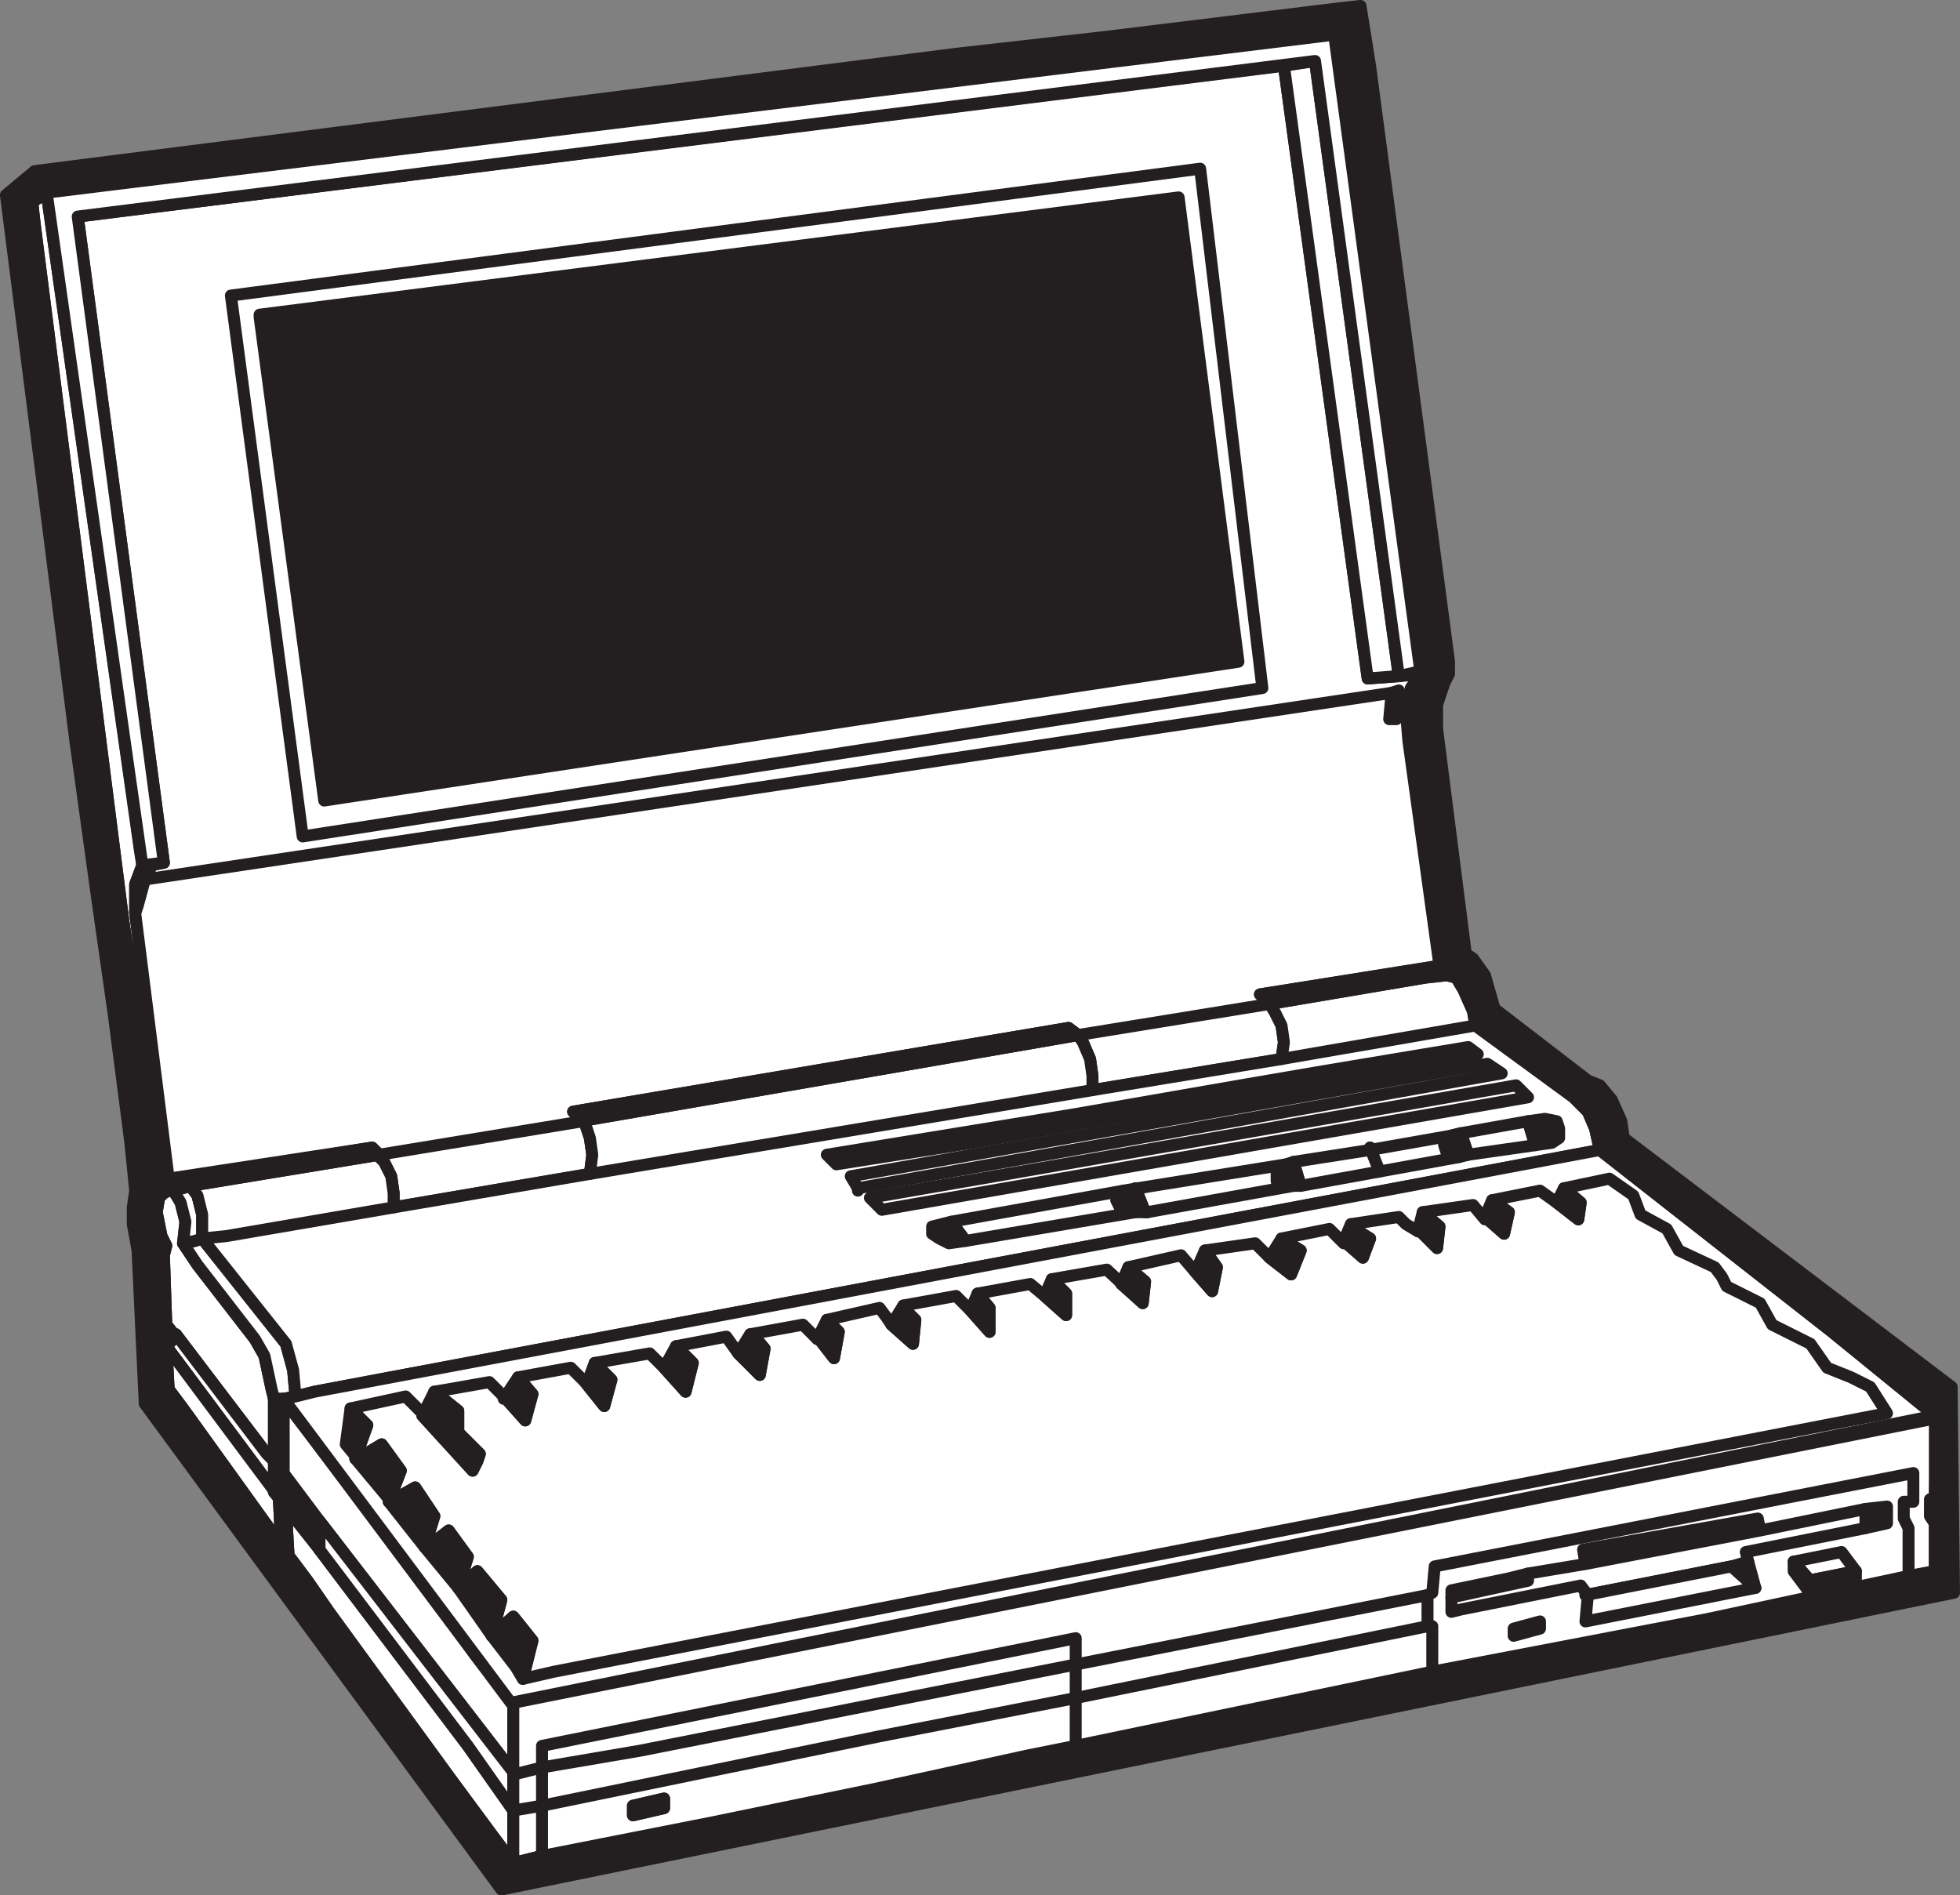 <svg xmlns="http://www.w3.org/2000/svg" width="614.235" height="593.951"><rect width="100%" height="100%" fill="#808080" stroke="none"/><path fill="#fff" fill-rule="evenodd" d="m44.61 271.114-.75-4.5-29.25-206.25-4.5 3 .75 6.75 27.75 218.25 4.5 29.25 7.5 51.75h2.25l-10.5-83.25v-9l2.25-6"/><path fill="none" stroke="#231f20" stroke-linecap="round" stroke-linejoin="round" stroke-miterlimit="10" stroke-width="3.75" d="m44.61 271.114-.75-4.5-29.25-206.25-4.5 3 .75 6.75 27.75 218.25 4.5 29.25 7.5 51.75h2.25l-10.5-83.25v-9zm0 0"/><path fill="#fff" fill-rule="evenodd" d="m47.61 271.114 3.75-.75-27-202.5 378-47.25 26.25 192 10.5-.75 6-.75-3 5.25-1.5 6.75.75 9 9.75 70.5-56.25 9 3 3 1.5 2.25 2.25 4.5.75 5.25-.75 5.25-59.25 9.75v-4.5l-.75-5.25-2.25-5.25-1.5-2.25-3-2.25-155.25 26.25 3.75 3.75 1.5 4.5.75 5.25-.75 6-61.5 10.5v-4.5l-.75-5.25-2.25-4.5-1.5-2.25-2.25-2.25-63.75 9.75-10.5-83.25.75-2.25 2.25-8.25 2.25-4.5"/><path fill="none" stroke="#231f20" stroke-linecap="round" stroke-linejoin="round" stroke-miterlimit="10" stroke-width="3.75" d="m47.61 271.114 3.75-.75-27-202.5 378-47.25 26.25 192 10.5-.75 6-.75-3 5.25-1.5 6.75.75 9 9.75 70.5-56.25 9 3 3 1.5 2.25 2.25 4.5.75 5.25-.75 5.25-59.25 9.75v-4.5l-.75-5.25-2.25-5.25-1.5-2.25-3-2.25-155.25 26.25 3.75 3.75 1.5 4.5.75 5.25-.75 6-61.5 10.5v-4.5l-.75-5.25-2.25-4.5-1.5-2.25-2.25-2.25-63.75 9.75-10.5-83.25.75-2.25 2.25-8.25zm0 0"/><path fill="#fff" fill-rule="evenodd" d="m402.36 20.614 26.25 192 9.75-.75-26.25-192.75-9.75 1.5"/><path fill="none" stroke="#231f20" stroke-linecap="round" stroke-linejoin="round" stroke-miterlimit="10" stroke-width="3.75" d="m402.36 20.614 26.25 192 9.75-.75-26.25-192.75zm0 0"/><path fill="#fff" fill-rule="evenodd" d="M85.86 457.864v-19.5l-.75-3-2.25-10.5-3-5.25-18-23.25-4.5-6.75.75-6.75-1.5-6-2.25-3.75h-1.5l-1.5.75-1.5 1.5-.75 4.5 1.5 7.5 1.5 3-.75 3 .75 21.75 3 3.75v-.75l28.5 37.5 2.25 2.25"/><path fill="none" stroke="#231f20" stroke-linecap="round" stroke-linejoin="round" stroke-miterlimit="10" stroke-width="3.75" d="M85.86 457.864v-19.5l-.75-3-2.25-10.5-3-5.25-18-23.25-4.5-6.75.75-6.75-1.5-6-2.25-3.75h-1.5l-1.5.75-1.5 1.5-.75 4.5 1.5 7.5 1.5 3-.75 3 .75 21.75 3 3.75v-.75l28.5 37.5zm0 0"/><path fill="#fff" fill-rule="evenodd" d="M85.86 438.364h3l3.75-.75-.75-8.25-2.25-8.25-26.25-33-2.25.75-3.75.75 4.5 6.75 18 23.25 3 5.25 2.25 10.5.75 3"/><path fill="none" stroke="#231f20" stroke-linecap="round" stroke-linejoin="round" stroke-miterlimit="10" stroke-width="3.75" d="M85.86 438.364h3l3.75-.75-.75-8.25-2.25-8.25-26.25-33-2.25.75-3.75.75 4.5 6.75 18 23.25 3 5.25 2.25 10.5zm0 0"/><path fill="#fff" fill-rule="evenodd" d="m59.61 371.614 2.25 3 1.5 6v7.5l-2.25.75-3.75.75.75-6.75-1.5-6-2.25-3.75h-1.5l6.75-1.5"/><path fill="none" stroke="#231f20" stroke-linecap="round" stroke-linejoin="round" stroke-miterlimit="10" stroke-width="3.75" d="m59.61 371.614 2.25 3 1.5 6v7.5l-2.25.75-3.75.75.75-6.75-1.5-6-2.25-3.75h-1.5zm0 0"/><path fill="#fff" fill-rule="evenodd" d="m88.86 461.614 11.25 15v9-.75l-4.5-5.25-6-7.5v.75l-2.25-3.75-35.25-47.25 3-3v-.75l28.5 37.5 2.25 2.25 3 4.5v-.75"/><path fill="none" stroke="#231f20" stroke-linecap="round" stroke-linejoin="round" stroke-miterlimit="10" stroke-width="3.75" d="m88.86 461.614 11.25 15v9-.75l-4.5-5.25-6-7.5v.75l-2.25-3.75-35.25-47.25 3-3v-.75l28.5 37.5 2.25 2.25 3 4.5zm0 0"/><path fill="#fff" fill-rule="evenodd" d="m87.36 469.114.75 15-30.75-42.75-4.5-6-.75-13.5 35.25 47.25"/><path fill="none" stroke="#231f20" stroke-linecap="round" stroke-linejoin="round" stroke-miterlimit="10" stroke-width="3.75" d="m87.36 469.114.75 15-30.75-42.75-4.5-6-.75-13.5zm0 0"/><path fill="#fff" fill-rule="evenodd" d="m160.86 555.364-60.75-78.75-11.25-15v-23.25l1.5 2.25 36 47.25 15.75 21 6.75 9.75 12 15v21.75"/><path fill="none" stroke="#231f20" stroke-linecap="round" stroke-linejoin="round" stroke-miterlimit="10" stroke-width="3.75" d="m160.86 555.364-60.75-78.75-11.25-15v-23.25l1.5 2.25 36 47.25 15.75 21 6.75 9.75 12 15zm0 0"/><path fill="#fff" fill-rule="evenodd" d="m89.61 472.114 6 7.5 4.5 5.25v.75l46.5 61.5 14.25 20.25v16.5l-6.75-9-12.75-17.25-38.25-52.5-6.75-9.75-6.75-9h.75l-.75-13.5v-.75"/><path fill="none" stroke="#231f20" stroke-linecap="round" stroke-linejoin="round" stroke-miterlimit="10" stroke-width="3.75" d="m89.61 472.114 6 7.5 4.5 5.25v.75l46.5 61.5 14.25 20.25v16.5l-6.75-9-12.75-17.25-38.25-52.5-6.75-9.75-6.75-9h.75l-.75-13.5zm0 0"/><path fill="#fff" fill-rule="evenodd" d="M100.11 476.614v9l46.5 61.5 14.25 20.25v-12l-60.75-78.75"/><path fill="none" stroke="#231f20" stroke-linecap="round" stroke-linejoin="round" stroke-miterlimit="10" stroke-width="3.75" d="M100.11 476.614v9l46.5 61.5 14.25 20.25v-12zm0 0"/><path fill="#fff" fill-rule="evenodd" d="m401.61 331.864.75-5.25-.75-5.25-2.25-4.5-1.5-2.25 48.75-8.25 6.75-.75 3 .75 2.25 3.75 3 6.75.75 4.5 30.75 22.5 4.5 4.5 2.25 5.25 1.5 6.75-402.75 75.75-6 1.5-.75-8.25-2.25-8.25-26.25-33v-7.5l-1.5-6-2.25-3 59.25-9.75h-.75l2.25 2.25 2.25 4.5.75 5.25v4.5l61.5-10.5.75-6-.75-5.25-1.5-4.5-1.5-1.5v.75l156-27 1.5 2.25 2.25 5.25.75 5.25v4.5l59.25-9.75"/><path fill="none" stroke="#231f20" stroke-linecap="round" stroke-linejoin="round" stroke-miterlimit="10" stroke-width="3.75" d="m401.61 331.864.75-5.25-.75-5.25-2.25-4.5-1.5-2.25 48.75-8.25 6.75-.75 3 .75 2.25 3.75 3 6.75.75 4.5 30.75 22.5 4.5 4.5 2.25 5.25 1.5 6.75-402.75 75.75-6 1.5-.75-8.25-2.25-8.25-26.25-33v-7.5l-1.5-6-2.25-3 59.25-9.75h-.75l2.25 2.25 2.25 4.5.75 5.25v4.5l61.5-10.5.75-6-.75-5.25-1.5-4.5-1.5-1.5v.75l156-27 1.5 2.25 2.25 5.25.75 5.25v4.5zm0 0"/><path fill="#fff" fill-rule="evenodd" d="m160.11 533.614 446.25-90-32.25-26.25-72.75-57-402.75 75.75-6 1.5-3.75.75 71.25 95.25"/><path fill="none" stroke="#231f20" stroke-linecap="round" stroke-linejoin="round" stroke-miterlimit="10" stroke-width="3.75" d="m160.11 533.614 446.25-90-32.25-26.25-72.75-57-402.75 75.75-6 1.5-3.75.75zm0 0"/><path fill="#fff" fill-rule="evenodd" d="m465.36 381.364 6 5.25 1.5-6.75-5.25-3.75 15-3 5.25 3.75 6.75 5.25.75-5.25-5.25-4.5 14.25-3 7.5 5.25 2.25 6 8.25 4.5 3.75 6.75 11.25 5.25 2.25 3 1.5 3 10.5 5.25 3.75 6.75 12 6 5.25 7.5 7.5 3 6 3 5.25 8.25-417.75 81-9.75 2.25 3-12-6-7.5-6.75 6 3-11.25-7.5-9-6 5.25 3-9.75-6-8.25-6.75 5.25h-.75l3-9.75-6-9-5.25 3-2.25 1.5h-.75l3.75-9.75-6-8.25-7.5 4.5h-.75l3.75-10.5-5.25-5.25 17.25-3.75 5.25 5.25v.75l15.75 17.25 1.5-3 .75-2.25-6.75-6.75v-6.75l-7.5-6 4.5-.75 12.75-2.25 5.25 5.25 6 6.75 2.25-8.25-4.5-5.25 16.5-3 5.25 5.25-.75-.75 6 7.5 2.25-8.25-5.25-5.25 17.25-3 4.5 4.5 6.75 7.5 2.25-9-5.25-5.25 15.75-3 3.75 5.25 6.75 6.75 1.5-8.25-3.75-4.5h-.75l16.5-3 4.5 4.5v-.75l5.25 6.75 1.5-8.25-3.75-3.75 16.5-3.75 2.25 3 1.5 2.25 6.75 6 .75-7.5-3.75-3.75v-.75l16.5-3 4.5 4.5 6 6.75v-7.5l-3.75-4.5 16.5-3 4.5 3.75 6.75 6v-6.75l-4.5-4.5 17.25-3 11.25 10.5.75-6.75-5.25-4.5 16.5-3.75 4.5 5.25 5.25 6 1.5-7.5-3.75-5.25 15.75-2.25 4.5 4.5 6.75 5.25 3-7.5-6-3.75 15-3 4.5 4.5v-.75l6 5.25 2.25-6-6-3.75v-.75l15-2.25 2.25 2.25 3.75 2.25v-.75l6 6 .75-6.75-5.25-4.5 15.75-2.25 3.75 4.5v-.75"/><path fill="none" stroke="#231f20" stroke-linecap="round" stroke-linejoin="round" stroke-miterlimit="10" stroke-width="3.75" d="m465.36 381.364 6 5.25 1.5-6.75-5.25-3.75 15-3 5.25 3.75 6.75 5.25.75-5.25-5.25-4.5 14.25-3 7.5 5.25 2.25 6 8.25 4.5 3.75 6.75 11.25 5.25 2.25 3 1.5 3 10.5 5.25 3.75 6.75 12 6 5.25 7.5 7.5 3 6 3 5.25 8.25-417.75 81-9.75 2.25 3-12-6-7.5-6.75 6 3-11.25-7.5-9-6 5.25 3-9.75-6-8.25-6.75 5.25h-.75l3-9.75-6-9-5.25 3-2.25 1.5h-.75l3.75-9.75-6-8.25-7.5 4.5h-.75l3.75-10.5-5.25-5.25 17.25-3.75 5.25 5.25v.75l15.75 17.25 1.5-3 .75-2.25-6.75-6.75v-6.75l-7.5-6 4.5-.75 12.75-2.25 5.25 5.25 6 6.75 2.25-8.25-4.5-5.25 16.5-3 5.25 5.25-.75-.75 6 7.5 2.25-8.25-5.25-5.25 17.25-3 4.5 4.5 6.75 7.5 2.25-9-5.25-5.25 15.75-3 3.75 5.25 6.75 6.75 1.5-8.25-3.75-4.5h-.75l16.5-3 4.5 4.5v-.75l5.25 6.75 1.5-8.25-3.75-3.75 16.5-3.75 2.25 3 1.5 2.25 6.75 6 .75-7.5-3.75-3.75v-.75l16.5-3 4.5 4.5 6 6.75v-7.5l-3.75-4.5 16.5-3 4.5 3.75 6.75 6v-6.75l-4.5-4.5 17.25-3 11.25 10.5.75-6.75-5.25-4.5 16.5-3.75 4.5 5.25 5.25 6 1.5-7.5-3.75-5.25 15.75-2.25 4.5 4.5 6.75 5.25 3-7.5-6-3.75 15-3 4.5 4.5v-.75l6 5.25 2.25-6-6-3.75v-.75l15-2.25 2.25 2.25 3.75 2.25v-.75l6 6 .75-6.75-5.25-4.5 15.75-2.25 3.75 4.5zm0 0"/><path fill="#fff" fill-rule="evenodd" d="M160.86 583.864v-28.5.75-22.5l446.25-89.25-.75 24.75-1.5.75v5.25l1.5 2.25v15l-436.5 89.25-9 2.25"/><path fill="none" stroke="#231f20" stroke-linecap="round" stroke-linejoin="round" stroke-miterlimit="10" stroke-width="3.75" d="M160.86 583.864v-28.5.75-22.5l446.25-89.25-.75 24.75-1.5.75v5.25l1.5 2.25v15l-436.5 89.25zm0 0"/><path fill="#fff" fill-rule="evenodd" d="m395.61 215.614-300.75 46.5-22.5-169.5 303.75-39.75 19.5 162.75"/><path fill="none" stroke="#231f20" stroke-linecap="round" stroke-linejoin="round" stroke-miterlimit="10" stroke-width="3.75" d="m395.61 215.614-300.75 46.5-22.5-169.5 303.75-39.75zm0 0"/><path fill="#231f20" fill-rule="evenodd" d="m169.86 581.614 53.25-10.5 51-10.5 48-10.5 15-3 111.75-23.25 86.25-16.5 63-13.5 8.25-1.5v-15l-1.5-2.25v-5.25l1.5-.75v-25.5l-32.25-26.25-72.75-57-1.5-6.75-2.25-5.25-4.5-4.5-30.75-22.5-.75-4.5-3-6.75-2.25-3.75-3-.75-6.75.75-48.75 8.25-3-3 57-9-10.5-72.75-.75-8.25 1.5-6 3-4.5 9-3.75v3.75l-1.5 3-2.25 6.75v7.5l9 70.5 2.25 1.5 3.75 5.25 3 10.5 29.25 22.5 3.75 1.5 3.75 4.5 3 6.75.75 5.25 102.75 78 .75 64.5-455.25 93-111.75-152.25-2.25-48-1.5-8.25v-5.25l.75-5.25-1.5-15-5.25-40.5-5.25-36.75-6.75-48.75-21.75-171 9-7.5 288.75-36.75 46.5-5.25 73.5-9 6.75-.75 3 18.75 24.75 186.75-8.25 3h-.75l-26.25-199.5-404.25 49.5-4.5 3 .75 6.75 27.75 218.25 4.5 29.25 7.5 51.75h2.25l9-.75 54.75-9 2.25 2.25-59.25 9.75-2.25.75-4.5.75-1.5.75-1.5 1.5-.75 4.5 1.5 7.5 1.5 3-.75 3 .75 21.75 3 3.75-3 3 .75 13.5 4.5 6 30.75 42.75 2.25 2.25h-.75l6.75 9 6.75 9.75 38.25 52.5 12.75 17.25 6.75 9 9-2.25"/><path fill="none" stroke="#231f20" stroke-linecap="round" stroke-linejoin="round" stroke-miterlimit="10" stroke-width="3.75" d="m169.86 581.614 53.25-10.5 51-10.5 48-10.5 15-3 111.75-23.25 86.25-16.5 63-13.5 8.25-1.5v-15l-1.5-2.25v-5.25l1.5-.75v-25.5l-32.25-26.25-72.75-57-1.5-6.75-2.25-5.25-4.5-4.5-30.75-22.5-.75-4.5-3-6.75-2.25-3.75-3-.75-6.75.75-48.75 8.25-3-3 57-9-10.5-72.75-.75-8.25 1.5-6 3-4.5 9-3.75v3.75l-1.5 3-2.25 6.75v7.5l9 70.5 2.25 1.5 3.75 5.25 3 10.5 29.25 22.5 3.75 1.5 3.75 4.5 3 6.75.75 5.25 102.75 78 .75 64.5-455.25 93-111.75-152.25-2.25-48-1.5-8.25v-5.25l.75-5.25-1.5-15-5.25-40.5-5.25-36.75-6.75-48.75-21.75-171 9-7.5 288.75-36.75 46.5-5.25 73.5-9 6.75-.75 3 18.75 24.75 186.75-8.25 3h-.75l-26.25-199.5-404.25 49.5-4.5 3 .75 6.75 27.75 218.25 4.5 29.25 7.5 51.75h2.25l9-.75 54.75-9 2.25 2.25-59.25 9.75-2.25.75-4.5.75-1.5.75-1.5 1.5-.75 4.5 1.5 7.5 1.5 3-.75 3 .75 21.75 3 3.75-3 3 .75 13.5 4.5 6 30.75 42.75 2.25 2.25h-.75l6.75 9 6.75 9.75 38.25 52.5 12.75 17.25 6.75 9zm0 0"/><path fill="#231f20" fill-rule="evenodd" d="m388.11 207.364-18.75-145.5-288 36.75v.75l20.25 151.5 286.5-43.5"/><path fill="none" stroke="#231f20" stroke-linecap="round" stroke-linejoin="round" stroke-miterlimit="10" stroke-width="3.75" d="m388.11 207.364-18.75-145.5-288 36.75v.75l20.25 151.5Zm0 0"/><path fill="#231f20" fill-rule="evenodd" d="m45.36 275.614-2.25 8.25-.75 2.25v-9l2.25-6h3l-2.25 4.5"/><path fill="none" stroke="#231f20" stroke-linecap="round" stroke-linejoin="round" stroke-miterlimit="10" stroke-width="3.75" d="m45.36 275.614-2.25 8.25-.75 2.25v-9l2.25-6h3zm0 0"/><path fill="#231f20" fill-rule="evenodd" d="m436.11 217.114-.75 8.25h2.25l.75-9-2.25.75"/><path fill="none" stroke="#231f20" stroke-linecap="round" stroke-linejoin="round" stroke-miterlimit="10" stroke-width="3.75" d="m436.11 217.114-.75 8.25h2.25l.75-9zm0 0"/><path fill="#231f20" fill-rule="evenodd" d="m181.86 350.614-2.25-2.25 155.25-26.25 3 2.25-156 27v-.75"/><path fill="none" stroke="#231f20" stroke-linecap="round" stroke-linejoin="round" stroke-miterlimit="10" stroke-width="3.75" d="m181.86 350.614-2.25-2.25 155.25-26.25 3 2.25-156 27zm0 0"/><path fill="#231f20" fill-rule="evenodd" d="m154.11 512.614-10.5-15 6-5.25 7.5 9-3 11.25"/><path fill="none" stroke="#231f20" stroke-linecap="round" stroke-linejoin="round" stroke-miterlimit="10" stroke-width="3.75" d="m154.11 512.614-10.5-15 6-5.25 7.5 9zm0 0"/><path fill="#231f20" fill-rule="evenodd" d="m133.11 484.864 10.5 12.75 3-9.75-6-8.25-6.75 5.25h-.75"/><path fill="none" stroke="#231f20" stroke-linecap="round" stroke-linejoin="round" stroke-miterlimit="10" stroke-width="3.75" d="m133.11 484.864 10.5 12.75 3-9.75-6-8.25-6.75 5.25zm0 0"/><path fill="#231f20" fill-rule="evenodd" d="m121.86 470.614 11.25 14.25 3-9.75-6-9-5.25 3-2.25 1.5h-.75"/><path fill="none" stroke="#231f20" stroke-linecap="round" stroke-linejoin="round" stroke-miterlimit="10" stroke-width="3.75" d="m121.86 470.614 11.25 14.25 3-9.75-6-9-5.25 3-2.25 1.5zm0 0"/><path fill="#231f20" fill-rule="evenodd" d="m122.61 470.614-11.25-13.5h.75l7.5-4.5 6 8.25-3.75 9.75h.75"/><path fill="none" stroke="#231f20" stroke-linecap="round" stroke-linejoin="round" stroke-miterlimit="10" stroke-width="3.75" d="m122.61 470.614-11.25-13.5h.75l7.5-4.5 6 8.25-3.75 9.75zm0 0"/><path fill="#231f20" fill-rule="evenodd" d="m112.11 457.114-3.75-4.5 1.5-11.25 5.25 5.25-3.75 10.5h.75"/><path fill="none" stroke="#231f20" stroke-linecap="round" stroke-linejoin="round" stroke-miterlimit="10" stroke-width="3.75" d="m112.11 457.114-3.75-4.5 1.5-11.25 5.25 5.25-3.75 10.5zm0 0"/><path fill="#231f20" fill-rule="evenodd" d="m132.36 443.614 15.75 17.25 1.5-3 .75-2.25-6.75-6.75v-6.75l-7.5-6-3.75 7.5"/><path fill="none" stroke="#231f20" stroke-linecap="round" stroke-linejoin="round" stroke-miterlimit="10" stroke-width="3.75" d="m132.36 443.614 15.75 17.25 1.5-3 .75-2.25-6.75-6.75v-6.75l-7.5-6zm0 0"/><path fill="#231f20" fill-rule="evenodd" d="m157.86 438.364 4.5-6.75 4.5 5.25-2.25 8.25-6-6.75h-.75"/><path fill="none" stroke="#231f20" stroke-linecap="round" stroke-linejoin="round" stroke-miterlimit="10" stroke-width="3.75" d="m157.86 438.364 4.5-6.75 4.5 5.25-2.25 8.25-6-6.75zm0 0"/><path fill="#231f20" fill-rule="evenodd" d="m186.36 427.114-2.25 6h-.75l6 7.5 2.25-8.25-5.25-5.25"/><path fill="none" stroke="#231f20" stroke-linecap="round" stroke-linejoin="round" stroke-miterlimit="10" stroke-width="3.75" d="m186.36 427.114-2.25 6h-.75l6 7.5 2.25-8.25zm0 0"/><path fill="#231f20" fill-rule="evenodd" d="m208.11 428.614 3.75-6.75 5.25 5.25-2.25 9-6.75-7.5"/><path fill="none" stroke="#231f20" stroke-linecap="round" stroke-linejoin="round" stroke-miterlimit="10" stroke-width="3.75" d="m208.11 428.614 3.75-6.75 5.25 5.25-2.25 9zm0 0"/><path fill="#231f20" fill-rule="evenodd" d="m235.11 418.114-3.75 6 6.75 6.75 1.5-8.25-3.75-4.5h-.75"/><path fill="none" stroke="#231f20" stroke-linecap="round" stroke-linejoin="round" stroke-miterlimit="10" stroke-width="3.75" d="m235.11 418.114-3.75 6 6.75 6.75 1.5-8.25-3.75-4.5zm0 0"/><path fill="#231f20" fill-rule="evenodd" d="m256.11 419.614 3-6 3.75 3.75-1.5 8.25-5.25-6.75v.75"/><path fill="none" stroke="#231f20" stroke-linecap="round" stroke-linejoin="round" stroke-miterlimit="10" stroke-width="3.75" d="m256.11 419.614 3-6 3.75 3.75-1.5 8.25-5.25-6.75zm0 0"/><path fill="#231f20" fill-rule="evenodd" d="m283.11 409.114-3.75 6 6.75 6 .75-7.5-3.75-3.75v-.75"/><path fill="none" stroke="#231f20" stroke-linecap="round" stroke-linejoin="round" stroke-miterlimit="10" stroke-width="3.75" d="m283.11 409.114-3.75 6 6.75 6 .75-7.5-3.75-3.75zm0 0"/><path fill="#231f20" fill-rule="evenodd" d="m306.36 405.364-2.25 5.25 6 6.75v-7.5l-3.75-4.5"/><path fill="none" stroke="#231f20" stroke-linecap="round" stroke-linejoin="round" stroke-miterlimit="10" stroke-width="3.75" d="m306.36 405.364-2.25 5.25 6 6.75v-7.5zm0 0"/><path fill="#231f20" fill-rule="evenodd" d="m329.61 400.864-2.25 5.25 6.75 6v-6.75l-4.5-4.5"/><path fill="none" stroke="#231f20" stroke-linecap="round" stroke-linejoin="round" stroke-miterlimit="10" stroke-width="3.75" d="m329.61 400.864-2.25 5.25 6.75 6v-6.75zm0 0"/><path fill="#231f20" fill-rule="evenodd" d="m351.36 402.364 2.25-5.25 5.25 4.5-.75 6.75-6.75-6"/><path fill="none" stroke="#231f20" stroke-linecap="round" stroke-linejoin="round" stroke-miterlimit="10" stroke-width="3.75" d="m351.36 402.364 2.25-5.25 5.25 4.5-.75 6.75zm0 0"/><path fill="#231f20" fill-rule="evenodd" d="m85.86 457.864 14.25 19.5v8.25l-14.25-18v-9.75"/><path fill="none" stroke="#231f20" stroke-linecap="round" stroke-linejoin="round" stroke-miterlimit="10" stroke-width="3.75" d="m85.86 457.864 14.25 19.5v8.25l-14.25-18zm0 0"/><path fill="#231f20" fill-rule="evenodd" d="M88.86 461.614v-23.25h-3v19.5l3 4.5v-.75"/><path fill="none" stroke="#231f20" stroke-linecap="round" stroke-linejoin="round" stroke-miterlimit="10" stroke-width="3.75" d="M88.86 461.614v-23.25h-3v19.5l3 4.5zm0 0"/><path fill="#231f20" fill-rule="evenodd" d="m87.36 469.114 2.25 3.75.75 13.5-2.25-2.25-.75-15"/><path fill="none" stroke="#231f20" stroke-linecap="round" stroke-linejoin="round" stroke-miterlimit="10" stroke-width="3.75" d="m87.36 469.114 2.25 3.75.75 13.5-2.25-2.25zm0 0"/><path fill="#fff" fill-rule="evenodd" d="m415.11 335.614-26.25 4.5-51.75 9-78 12.75 3 3 42.75-6.75 158.25-27.75-3-2.25-45 7.5"/><path fill="none" stroke="#231f20" stroke-linecap="round" stroke-linejoin="round" stroke-miterlimit="10" stroke-width="3.75" d="m415.11 335.614-26.25 4.5-51.75 9-78 12.75 3 3 42.75-6.75 158.25-27.75-3-2.25zm0 0"/><path fill="#fff" fill-rule="evenodd" d="m466.11 333.364-199.5 35.25 2.25 3.75 201.75-36-4.5-3"/><path fill="none" stroke="#231f20" stroke-linecap="round" stroke-linejoin="round" stroke-miterlimit="10" stroke-width="3.75" d="m466.11 333.364-199.5 35.25 2.25 3.75 201.75-36zm0 0"/><path fill="#fff" fill-rule="evenodd" d="m273.36 376.114 3 3 202.5-35.25-3.75-3.75-163.5 28.5-39 6.75.75.75"/><path fill="none" stroke="#231f20" stroke-linecap="round" stroke-linejoin="round" stroke-miterlimit="10" stroke-width="3.75" d="m273.36 376.114 3 3 202.5-35.25-3.75-3.75-163.5 28.5-39 6.75zm0 0"/><path fill="#fff" fill-rule="evenodd" d="M355.86 379.864h-3l-1.5-.75-1.5-3 .75-2.25 1.5-.75-54 9.75 4.5 6 53.25-9"/><path fill="none" stroke="#231f20" stroke-linecap="round" stroke-linejoin="round" stroke-miterlimit="10" stroke-width="3.75" d="M355.86 379.864h-3l-1.5-.75-1.5-3 .75-2.25 1.5-.75-54 9.75 4.5 6zm0 0"/><path fill="#fff" fill-rule="evenodd" d="m356.61 372.364 46.5-7.5-2.25.75-.75 1.5v3l3 1.5h2.25l-45.75 8.25h-.75l-3-7.5h.75"/><path fill="none" stroke="#231f20" stroke-linecap="round" stroke-linejoin="round" stroke-miterlimit="10" stroke-width="3.75" d="m356.61 372.364 46.5-7.5-2.25.75-.75 1.5v3l3 1.5h2.25l-45.75 8.25h-.75l-3-7.5zm0 0"/><path fill="#fff" fill-rule="evenodd" d="m429.36 359.614 3 7.5-24.75 4.5-2.25-7.5 24-3.75v-.75"/><path fill="none" stroke="#231f20" stroke-linecap="round" stroke-linejoin="round" stroke-miterlimit="10" stroke-width="3.75" d="m429.36 359.614 3 7.5-24.75 4.5-2.25-7.5 24-3.75zm0 0"/><path fill="#fff" fill-rule="evenodd" d="m429.36 360.364 25.5-4.5-1.5.75-.75 2.25.75 2.25 1.5.75 2.25.75-24.75 4.5-3-7.5v.75"/><path fill="none" stroke="#231f20" stroke-linecap="round" stroke-linejoin="round" stroke-miterlimit="10" stroke-width="3.75" d="m429.36 360.364 25.5-4.5-1.5.75-.75 2.25.75 2.25 1.5.75 2.25.75-24.75 4.5-3-7.5zm0 0"/><path fill="#fff" fill-rule="evenodd" d="m457.86 355.114 21-3.75 2.25 7.5-21 3-2.25-6.75-3 .75 3-.75"/><path fill="none" stroke="#231f20" stroke-linecap="round" stroke-linejoin="round" stroke-miterlimit="10" stroke-width="3.75" d="m457.86 355.114 21-3.75 2.25 7.5-21 3-2.25-6.75-3 .75zm0 0"/><path fill="#231f20" fill-rule="evenodd" d="m298.11 382.864 4.5 6-5.25.75-3-1.5-2.25-1.5v-2.25l6-1.5"/><path fill="none" stroke="#231f20" stroke-linecap="round" stroke-linejoin="round" stroke-miterlimit="10" stroke-width="3.75" d="m298.11 382.864 4.5 6-5.25.75-3-1.5-2.25-1.5v-2.25zm0 0"/><path fill="#231f20" fill-rule="evenodd" d="M355.86 379.864h3.75-.75l-3-7.5h.75l-4.5.75-1.5.75-.75 2.25 1.5 3 1.5.75h3"/><path fill="none" stroke="#231f20" stroke-linecap="round" stroke-linejoin="round" stroke-miterlimit="10" stroke-width="3.75" d="M355.86 379.864h3.75-.75l-3-7.5h.75l-4.5.75-1.5.75-.75 2.25 1.5 3 1.5.75zm0 0"/><path fill="#231f20" fill-rule="evenodd" d="m460.11 361.864-3 .75-2.25-.75-1.5-.75-.75-2.25.75-2.25 1.5-.75 3-.75 2.25 6.75"/><path fill="none" stroke="#231f20" stroke-linecap="round" stroke-linejoin="round" stroke-miterlimit="10" stroke-width="3.75" d="m460.11 361.864-3 .75-2.25-.75-1.5-.75-.75-2.25.75-2.25 1.5-.75 3-.75zm0 0"/><path fill="#231f20" fill-rule="evenodd" d="m481.11 358.864 5.25-.75 2.25-1.5v-3l-.75-2.25-3.75-.75-5.25.75 2.25 7.5"/><path fill="none" stroke="#231f20" stroke-linecap="round" stroke-linejoin="round" stroke-miterlimit="10" stroke-width="3.75" d="m481.11 358.864 5.25-.75 2.25-1.5v-3l-.75-2.25-3.75-.75-5.25.75zm0 0"/><path fill="#231f20" fill-rule="evenodd" d="m403.11 364.864-2.25.75-.75 1.5v3l3 1.5h4.5l-2.25-7.5-2.25.75"/><path fill="none" stroke="#231f20" stroke-linecap="round" stroke-linejoin="round" stroke-miterlimit="10" stroke-width="3.75" d="m403.11 364.864-2.25.75-.75 1.5v3l3 1.5h4.5l-2.25-7.5zm0 0"/><path fill="#231f20" fill-rule="evenodd" d="m374.61 398.614 3-6.75 3.75 5.25-1.5 7.5-5.25-6"/><path fill="none" stroke="#231f20" stroke-linecap="round" stroke-linejoin="round" stroke-miterlimit="10" stroke-width="3.75" d="m374.61 398.614 3-6.75 3.75 5.25-1.5 7.5zm0 0"/><path fill="#231f20" fill-rule="evenodd" d="m397.86 394.114 3.75-6 6 3.75-3 7.5-6.75-5.25"/><path fill="none" stroke="#231f20" stroke-linecap="round" stroke-linejoin="round" stroke-miterlimit="10" stroke-width="3.75" d="m397.86 394.114 3.75-6 6 3.75-3 7.5zm0 0"/><path fill="#231f20" fill-rule="evenodd" d="m423.36 383.614-2.25 5.25 6 5.25 2.25-6-6-3.75v-.75"/><path fill="none" stroke="#231f20" stroke-linecap="round" stroke-linejoin="round" stroke-miterlimit="10" stroke-width="3.75" d="m423.36 383.614-2.25 5.25 6 5.25 2.25-6-6-3.75zm0 0"/><path fill="#231f20" fill-rule="evenodd" d="m444.36 385.864 1.5-6 5.25 4.5-.75 6.75-6-6v.75"/><path fill="none" stroke="#231f20" stroke-linecap="round" stroke-linejoin="round" stroke-miterlimit="10" stroke-width="3.75" d="m444.36 385.864 1.5-6 5.25 4.5-.75 6.75-6-6zm0 0"/><path fill="#231f20" fill-rule="evenodd" d="m465.36 381.364 2.25-5.25 5.25 3.75-1.5 6.75-6-5.25"/><path fill="none" stroke="#231f20" stroke-linecap="round" stroke-linejoin="round" stroke-miterlimit="10" stroke-width="3.75" d="m465.36 381.364 2.25-5.25 5.25 3.75-1.5 6.75zm0 0"/><path fill="#231f20" fill-rule="evenodd" d="m487.86 376.864 2.25-4.5 5.25 4.5-.75 5.25-6.75-5.25"/><path fill="none" stroke="#231f20" stroke-linecap="round" stroke-linejoin="round" stroke-miterlimit="10" stroke-width="3.75" d="m487.86 376.864 2.25-4.5 5.25 4.5-.75 5.25zm0 0"/><path fill="#fff" fill-rule="evenodd" d="m438.36 211.864 6.75-1.5-27-199.5-403.5 49.5 30 210.75 6.75-.75-27-202.5 387.75-48.75 26.25 192.75"/><path fill="none" stroke="#231f20" stroke-linecap="round" stroke-linejoin="round" stroke-miterlimit="10" stroke-width="3.75" d="m438.36 211.864 6.75-1.5-27-199.5-403.5 49.5 30 210.75 6.75-.75-27-202.5 387.75-48.75zm0 0"/><path fill="#fff" fill-rule="evenodd" stroke="#231f20" stroke-linecap="round" stroke-linejoin="round" stroke-miterlimit="10" stroke-width="3.75" d="m547.11 486.364 2.25 3 .75 8.25zm0 0"/><path fill="#fff" fill-rule="evenodd" d="M596.61 470.614h3v-9l-150 29.25-.75 8.25-1.5.75v9.75h1.5v14.25l86.25-16.5 63-13.5v-15l-1.5-3v-5.25"/><path fill="none" stroke="#231f20" stroke-linecap="round" stroke-linejoin="round" stroke-miterlimit="10" stroke-width="3.75" d="M596.61 470.614h3v-9l-150 29.25-.75 8.25-1.5.75v9.75h1.5v14.25l86.25-16.5 63-13.5v-15l-1.5-3zm0 0"/><path fill="#231f20" fill-rule="evenodd" d="m551.61 479.614-54.75 10.5-.75-4.5 54.75-9.75.75 3.75"/><path fill="none" stroke="#231f20" stroke-linecap="round" stroke-linejoin="round" stroke-miterlimit="10" stroke-width="3.75" d="m551.61 479.614-54.75 10.5-.75-4.5 54.75-9.75zm0 0"/><path fill="#231f20" fill-rule="evenodd" d="m478.86 493.114-6 1.5-18 3.75v2.25l24-5.25v-2.25"/><path fill="none" stroke="#231f20" stroke-linecap="round" stroke-linejoin="round" stroke-miterlimit="10" stroke-width="3.75" d="m478.86 493.114-6 1.5-18 3.75v2.25l24-5.25zm0 0"/><path fill="#231f20" fill-rule="evenodd" d="m584.61 478.864 6.75-1.5v-5.25l-6.75.75v6"/><path fill="none" stroke="#231f20" stroke-linecap="round" stroke-linejoin="round" stroke-miterlimit="10" stroke-width="3.75" d="m584.61 478.864 6.75-1.5v-5.25l-6.75.75zm0 0"/><path fill="#231f20" fill-rule="evenodd" d="M562.11 489.364v3l4.5 6v-3h.75l-5.25-6"/><path fill="none" stroke="#231f20" stroke-linecap="round" stroke-linejoin="round" stroke-miterlimit="10" stroke-width="3.75" d="M562.11 489.364v3l4.5 6v-3h.75zm0 0"/><path fill="#231f20" fill-rule="evenodd" stroke="#231f20" stroke-linecap="round" stroke-linejoin="round" stroke-miterlimit="10" stroke-width="3.75" d="m550.11 497.614-2.25-8.25-5.25 1.5zm0 0"/><path fill="#231f20" fill-rule="evenodd" d="M482.61 508.114v2.25l-8.25 2.25v-2.25l8.25-2.25"/><path fill="none" stroke="#231f20" stroke-linecap="round" stroke-linejoin="round" stroke-miterlimit="10" stroke-width="3.75" d="M482.61 508.114v2.25l-8.25 2.25v-2.25zm0 0"/><path fill="#fff" fill-rule="evenodd" d="M337.11 532.114v15l-15 3-48 10.5-51 10.5-53.25 10.5v-34.5l167.25-33.75v18.75"/><path fill="none" stroke="#231f20" stroke-linecap="round" stroke-linejoin="round" stroke-miterlimit="10" stroke-width="3.75" d="M337.11 532.114v15l-15 3-48 10.5-51 10.5-53.25 10.5v-34.5l167.25-33.75zm0 0"/><path fill="#fff" fill-rule="evenodd" d="M208.11 563.614v3l-9.75 2.25v-3l9.75-2.25"/><path fill="none" stroke="#231f20" stroke-linecap="round" stroke-linejoin="round" stroke-miterlimit="10" stroke-width="3.75" d="M208.11 563.614v3l-9.75 2.25v-3zm0 0"/><path fill="#231f20" fill-rule="evenodd" d="m154.11 512.614 7.5 9.75 2.25 3.75 3-12-6-7.5-6.75 6"/><path fill="none" stroke="#231f20" stroke-linecap="round" stroke-linejoin="round" stroke-miterlimit="10" stroke-width="3.75" d="m154.11 512.614 7.5 9.75 2.25 3.75 3-12-6-7.5zm0 0"/><path fill="#231f20" fill-rule="evenodd" d="M208.11 563.614v3l-9.75 2.25v-3l9.75-2.25"/><path fill="none" stroke="#231f20" stroke-linecap="round" stroke-linejoin="round" stroke-miterlimit="10" stroke-width="3.75" d="M208.11 563.614v3l-9.75 2.25v-3zm228-346.5-390.75 58.5m18 112.5 7.5-.75 52.5-9m219-36.75-157.5 26.25m-2.25-16.5-63.75 10.5m328.5 138-110.25 21.75m110.25-12-110.25 22.5m-251.25-74.25v9.75m183-95.25v.75m129-58.5-60 9.75m124.5-3-60.75 10.5m-231.75 249.75-9 2.25m176.25-62.25-136.5 27-30.75 5.25-9 2.25m176.25-24-61.5 12-105.75 21.75-9 1.5"/><path fill="#fff" fill-rule="evenodd" d="m562.11 489.364 15-3 4.5 6-15 3h.75l-5.25-6"/><path fill="none" stroke="#231f20" stroke-linecap="round" stroke-linejoin="round" stroke-miterlimit="10" stroke-width="3.75" d="m562.11 489.364 15-3 4.5 6-15 3h.75zm0 0"/><path fill="#fff" fill-rule="evenodd" d="m496.86 499.864 45.75-9 5.25-1.5-.75-3 37.5-7.5v-6l-33 6.75-54.75 10.5-18 3v2.25l-24 5.25v4.5l3-.75 37.5-7.5 2.25 3h-.75"/><path fill="none" stroke="#231f20" stroke-linecap="round" stroke-linejoin="round" stroke-miterlimit="10" stroke-width="3.75" d="m496.86 499.864 45.75-9 5.25-1.5-.75-3 37.5-7.5v-6l-33 6.75-54.75 10.5-18 3v2.25l-24 5.25v4.5l3-.75 37.5-7.5 2.25 3zm0 0"/><path fill="#fff" fill-rule="evenodd" d="m497.61 499.864-.75 8.25 53.25-10.5-7.5-6.75-45.75 9h.75"/><path fill="none" stroke="#231f20" stroke-linecap="round" stroke-linejoin="round" stroke-miterlimit="10" stroke-width="3.75" d="m497.61 499.864-.75 8.25 53.25-10.5-7.5-6.75-45.75 9zm0 0"/><path fill="#fff" fill-rule="evenodd" d="m566.61 495.364 15-3v3l-15 3v-3"/><path fill="none" stroke="#231f20" stroke-linecap="round" stroke-linejoin="round" stroke-miterlimit="10" stroke-width="3.75" d="m566.61 495.364 15-3v3l-15 3zm0 0"/></svg>
